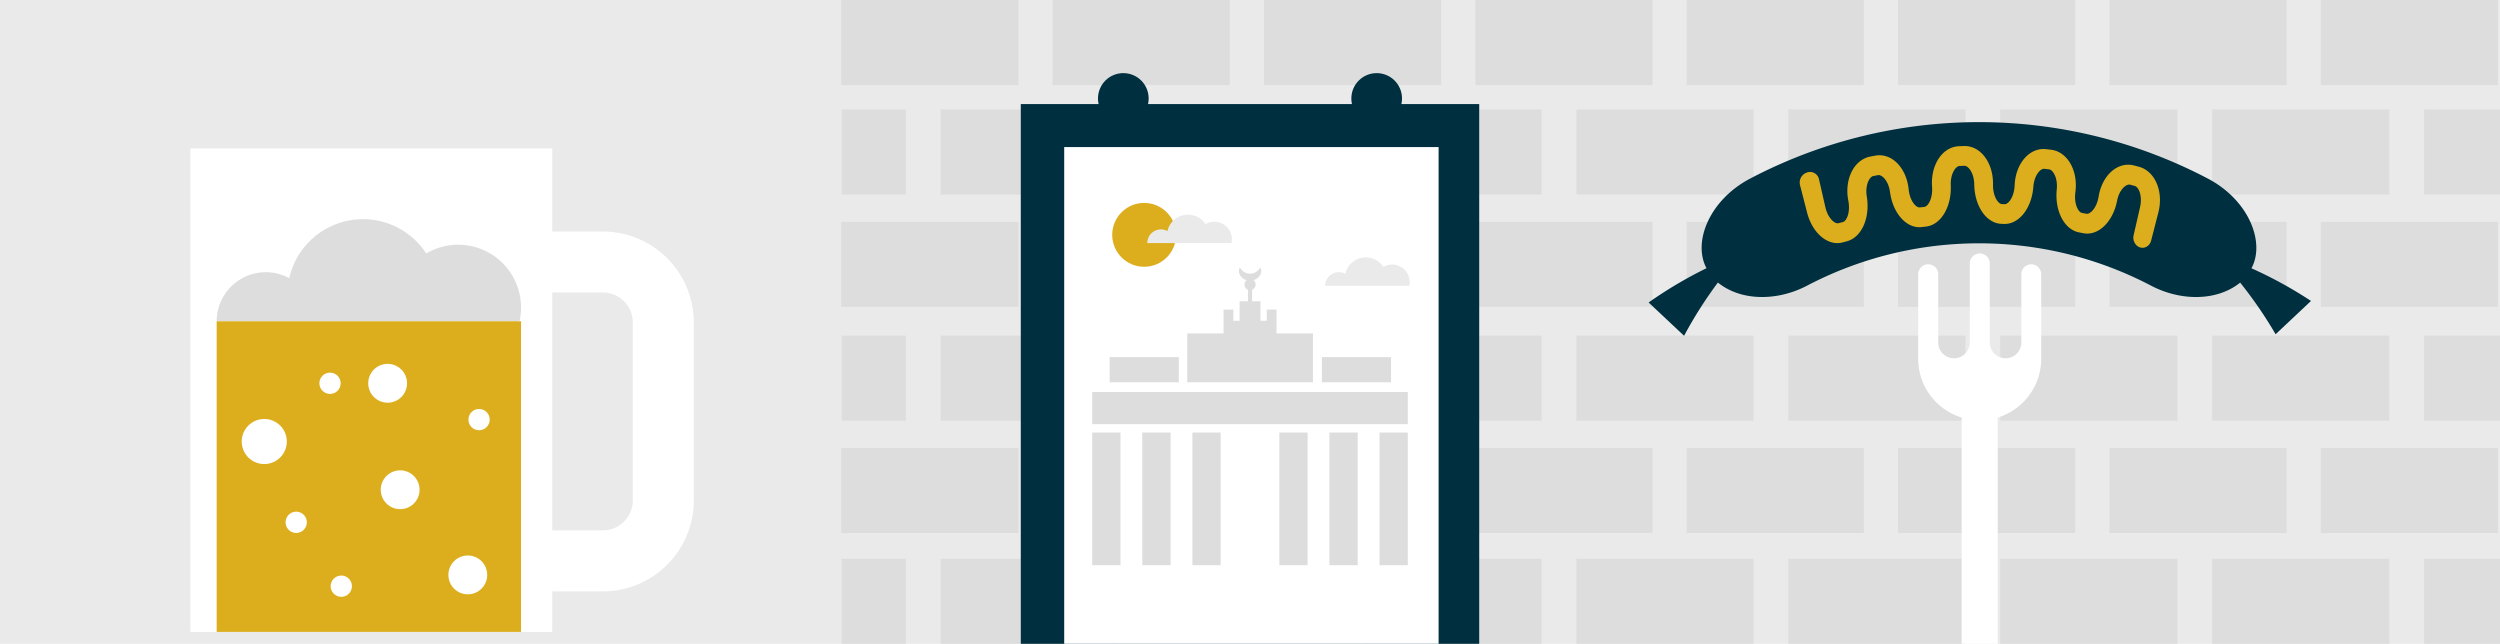 <svg xmlns="http://www.w3.org/2000/svg" viewBox="0 0 1996 514"><defs><style>.cls-1{fill:#eaeaea;}.cls-2{fill:#ddd;}.cls-3{fill:#00303f;}.cls-4{fill:#fff;}.cls-5{fill:#dcae1e;}</style></defs><title>Germany</title><g id="Layer_2" data-name="Layer 2"><g id="Layer_1-2" data-name="Layer 1"><rect class="cls-1" width="1996" height="514"/><rect class="cls-2" x="671.67" y="177.07" width="141.45" height="67.9"/><rect class="cls-2" x="750.99" y="87.4" width="141.45" height="67.9"/><rect class="cls-2" x="672" y="87.4" width="51.24" height="67.9"/><rect class="cls-2" x="1935.37" y="87.4" width="60.63" height="67.9"/><rect class="cls-2" x="1596.98" y="87.4" width="141.45" height="67.9"/><rect class="cls-2" x="1766.18" y="87.4" width="141.45" height="67.9"/><rect class="cls-2" x="1258.58" y="87.4" width="141.47" height="67.9"/><rect class="cls-2" x="1427.78" y="87.4" width="141.45" height="67.9"/><rect class="cls-2" x="1346.67" y="177.07" width="141.45" height="67.9"/><rect class="cls-2" x="1515.42" y="177.07" width="141.45" height="67.9"/><rect class="cls-2" x="920.19" y="87.4" width="141.45" height="67.9"/><rect class="cls-2" x="1089.38" y="87.4" width="141.45" height="67.9"/><rect class="cls-2" x="1009.17" y="177.07" width="141.45" height="67.9"/><rect class="cls-2" x="1177.92" y="177.07" width="141.45" height="67.9"/><rect class="cls-2" x="840.42" y="177.07" width="141.45" height="67.9"/><rect class="cls-2" x="1684.18" y="177.07" width="141.45" height="67.9"/><rect class="cls-2" x="1852.93" y="177.07" width="141.45" height="67.9"/><rect class="cls-2" x="671.67" y="357.64" width="141.45" height="67.9"/><rect class="cls-2" x="750.99" y="267.97" width="141.45" height="67.9"/><rect class="cls-2" x="672" y="267.97" width="51.24" height="67.9"/><rect class="cls-2" x="1935.37" y="267.97" width="60.63" height="67.9"/><rect class="cls-2" x="1596.98" y="267.97" width="141.45" height="67.9"/><rect class="cls-2" x="1766.18" y="267.97" width="141.45" height="67.9"/><rect class="cls-2" x="1258.58" y="267.97" width="141.47" height="67.9"/><rect class="cls-2" x="1427.78" y="267.97" width="141.45" height="67.9"/><rect class="cls-2" x="1346.67" y="357.64" width="141.45" height="67.9"/><rect class="cls-2" x="1515.42" y="357.64" width="141.45" height="67.9"/><rect class="cls-2" x="920.19" y="267.97" width="141.45" height="67.9"/><rect class="cls-2" x="1089.38" y="267.97" width="141.45" height="67.9"/><rect class="cls-2" x="1009.17" y="357.64" width="141.45" height="67.9"/><rect class="cls-2" x="1177.92" y="357.64" width="141.45" height="67.9"/><rect class="cls-2" x="840.42" y="357.64" width="141.45" height="67.9"/><rect class="cls-2" x="1684.18" y="357.64" width="141.45" height="67.9"/><rect class="cls-2" x="1852.93" y="357.64" width="141.45" height="67.9"/><rect class="cls-2" x="750.99" y="446.1" width="141.45" height="67.9"/><rect class="cls-2" x="672" y="446.1" width="51.24" height="67.9"/><rect class="cls-2" x="1935.37" y="446.1" width="60.63" height="67.9"/><rect class="cls-2" x="1596.98" y="446.1" width="141.45" height="67.9"/><rect class="cls-2" x="1766.18" y="446.1" width="141.45" height="67.9"/><rect class="cls-2" x="1258.58" y="446.1" width="141.47" height="67.9"/><rect class="cls-2" x="1427.78" y="446.1" width="141.45" height="67.9"/><rect class="cls-2" x="920.19" y="446.1" width="141.45" height="67.9"/><rect class="cls-2" x="1089.38" y="446.1" width="141.45" height="67.9"/><rect class="cls-2" x="671.67" width="141.45" height="67.9"/><rect class="cls-2" x="1346.67" width="141.45" height="67.9"/><rect class="cls-2" x="1515.42" width="141.45" height="67.9"/><rect class="cls-2" x="1009.17" width="141.45" height="67.9"/><rect class="cls-2" x="1177.92" width="141.45" height="67.9"/><rect class="cls-2" x="840.42" width="141.45" height="67.9"/><rect class="cls-2" x="1684.18" width="141.45" height="67.9"/><rect class="cls-2" x="1852.93" width="141.45" height="67.9"/><rect class="cls-3" x="815" y="83.1" width="366" height="430.9"/><rect class="cls-4" x="849.66" y="117.41" width="298.92" height="396.59"/><circle class="cls-3" cx="896.86" cy="78.61" r="20.23"/><circle class="cls-3" cx="1099.14" cy="78.61" r="20.23"/><circle class="cls-5" cx="913.49" cy="187.5" r="25.5"/><path class="cls-1" d="M1125.51,225.13a14,14,0,0,1-.33,3.05H1058a10.9,10.9,0,0,1,16.1-9.57,16.76,16.76,0,0,1,30.4-5.48,13.93,13.93,0,0,1,21,12Z"/><path class="cls-1" d="M983.51,191a13.91,13.91,0,0,1-.33,3.05H916a10.9,10.9,0,0,1,16.1-9.57,16.77,16.77,0,0,1,30.4-5.48,13.93,13.93,0,0,1,21,12Z"/><rect class="cls-2" x="872.01" y="313" width="251.98" height="25.64"/><rect class="cls-2" x="885.95" y="285.13" width="55.19" height="20.07"/><rect class="cls-2" x="1055.42" y="285.13" width="55.19" height="20.07"/><rect class="cls-2" x="872.01" y="345.33" width="22.59" height="105.92"/><rect class="cls-2" x="912.01" y="345.33" width="22.59" height="105.92"/><rect class="cls-2" x="952" y="345.33" width="22.59" height="105.92"/><rect class="cls-2" x="1021.42" y="345.33" width="22.59" height="105.92"/><rect class="cls-2" x="1061.41" y="345.33" width="22.59" height="105.92"/><rect class="cls-2" x="1101.4" y="345.33" width="22.59" height="105.92"/><path class="cls-2" d="M1019.19,266.17v-19h-7.81v8.92h-5V240.53h-6.69v-9.25a4.43,4.43,0,0,0,1.06-7.63,9,9,0,0,0,4.68-3.11,6.34,6.34,0,0,0,.78-7,10.32,10.32,0,0,1-4,3.94,8.75,8.75,0,0,1-4.16,1,8.87,8.87,0,0,1-4.17-1,10.45,10.45,0,0,1-4-3.94,6.33,6.33,0,0,0,.77,7,9.05,9.05,0,0,0,4.68,3.1,4.43,4.43,0,0,0,1.06,7.63v9.25h-6.69v15.61h-5v-8.92h-7.8v19h-29v39h100.35v-39Z"/><path class="cls-4" d="M481.25,184.85H440.89V118.51H152v386h288.9V472.17h40.36a72.68,72.68,0,0,0,72.68-72.68v-142A72.68,72.68,0,0,0,481.25,184.85Zm24,214.64a24,24,0,0,1-24,24H440.89v-190h40.36a24,24,0,0,1,24,24Z"/><path class="cls-2" d="M416,245.53a49.66,49.66,0,0,1-1.21,11H173a39.22,39.22,0,0,1,57.93-34.45,60.34,60.34,0,0,1,109.4-19.72A50.16,50.16,0,0,1,416,245.53Z"/><rect class="cls-5" x="172.99" y="256.51" width="243" height="248"/><circle class="cls-4" cx="263.49" cy="306.01" r="8.5"/><circle class="cls-4" cx="382.49" cy="335.01" r="8.5"/><circle class="cls-4" cx="272.49" cy="468.01" r="8.5"/><circle class="cls-4" cx="236.49" cy="417.01" r="8.5"/><circle class="cls-4" cx="210.99" cy="352.51" r="18"/><circle class="cls-4" cx="319.49" cy="391.01" r="15.5"/><circle class="cls-4" cx="373.49" cy="459.01" r="15.5"/><circle class="cls-4" cx="309.49" cy="306.01" r="15.5"/><path class="cls-4" d="M1621.84,211h0a8,8,0,0,0-8,8v54.79a12.61,12.61,0,0,1-25.21,0v-64.1a8,8,0,0,0-15.94,0v64.1a12.61,12.61,0,0,1-25.21,0V219a8,8,0,0,0-8-8h0a8,8,0,0,0-8,8v68.16h0a49.14,49.14,0,0,0,34.71,46.21V514h28.8V333.36a49.17,49.17,0,0,0,34.72-46.21h0V219A8,8,0,0,0,1621.84,211Z"/><path class="cls-3" d="M1845.11,240.28a335.94,335.94,0,0,0-47.55-26.09c11.22-20.81-2.22-54.5-34.76-71.58a392.83,392.83,0,0,0-365.53,0c-32.5,17.06-46,50.71-34.79,71.52a339.38,339.38,0,0,0-46.21,27.38l28.3,26.57a339.7,339.7,0,0,1,27-42.5c18.52,15,47.31,14.89,70.89,2.64a295.83,295.83,0,0,1,275.24,0c23.56,12.24,52.3,12.37,70.84-2.59a340.21,340.21,0,0,1,28.31,41.23Z"/><path class="cls-5" d="M1708.63,197.53c-3.79-1.17-6.1-5.49-5.14-9.73l5.13-22.42c2.08-9-1.09-16.07-4.2-16.91l-3.68-1c-3.12-.83-8.75,3.85-10.49,13-3.41,17-15.16,28-26.84,25.74-1.14-.23-2.28-.44-3.43-.66-11.68-2.17-19.57-16.89-17.87-34.22,1-9.25-3-15.75-6.13-16.11l-3.75-.43c-3.16-.34-8.17,5.15-8.8,14.44-1.37,17.36-11.66,30-23.46,29.57l-2.08-.08c-11.8-.43-21.31-13.85-21.64-31.28-.08-9.31-4.75-15.18-7.92-15.07l-3.76.14c-3.18.12-7.5,6.3-7.06,15.61.66,17.42-8.07,31.5-19.83,32.79l-3.45.39c-11.76,1.36-22.8-10.5-25.2-27.73-1.18-9.22-6.51-14.32-9.66-13.73l-3.72.71c-3.14.6-6.71,7.4-5.17,16.54,2.72,17.17-4.29,32.45-15.86,35.53l-3.39.91c-11.55,3.15-24-6.9-28.4-23.6l-5.72-22.25a8.47,8.47,0,0,1,5.71-10,7.29,7.29,0,0,1,9.44,5.35q2.57,11.22,5.12,22.43c2.09,9,7.64,13.53,10.55,12.74l3.5-.94c2.91-.79,6-7.64,4.32-16.75-3.42-17,4.24-32.94,17.53-35.51l3.82-.73c13.3-2.47,25.11,9.79,26.79,27.1,1,9.24,5.94,14.57,8.9,14.23l3.55-.4c3-.33,6.87-6.65,6.23-15.93-1.36-17.34,8.07-32,21.5-32.53,1.28-.06,2.57-.1,3.86-.14,13.43-.44,23.66,13.5,23.28,30.9-.11,9.31,4.15,15.34,7.12,15.45l2.14.08c3,.11,7.57-5.58,8-14.87.66-17.4,11.69-30.52,25.08-29.07l3.85.43c13.38,1.56,21.94,16.89,19.55,34.09-1.19,9.21,2.34,15.82,5.28,16.38l3.53.67c2.94.56,8.2-4.38,9.74-13.53,2.71-17.13,15.24-28.46,28.41-25l3.79,1c13.15,3.59,19.87,20.12,15.45,36.8q-2.85,11.12-5.72,22.24C1716.36,196.32,1712.42,198.71,1708.63,197.53Z"/></g></g></svg>